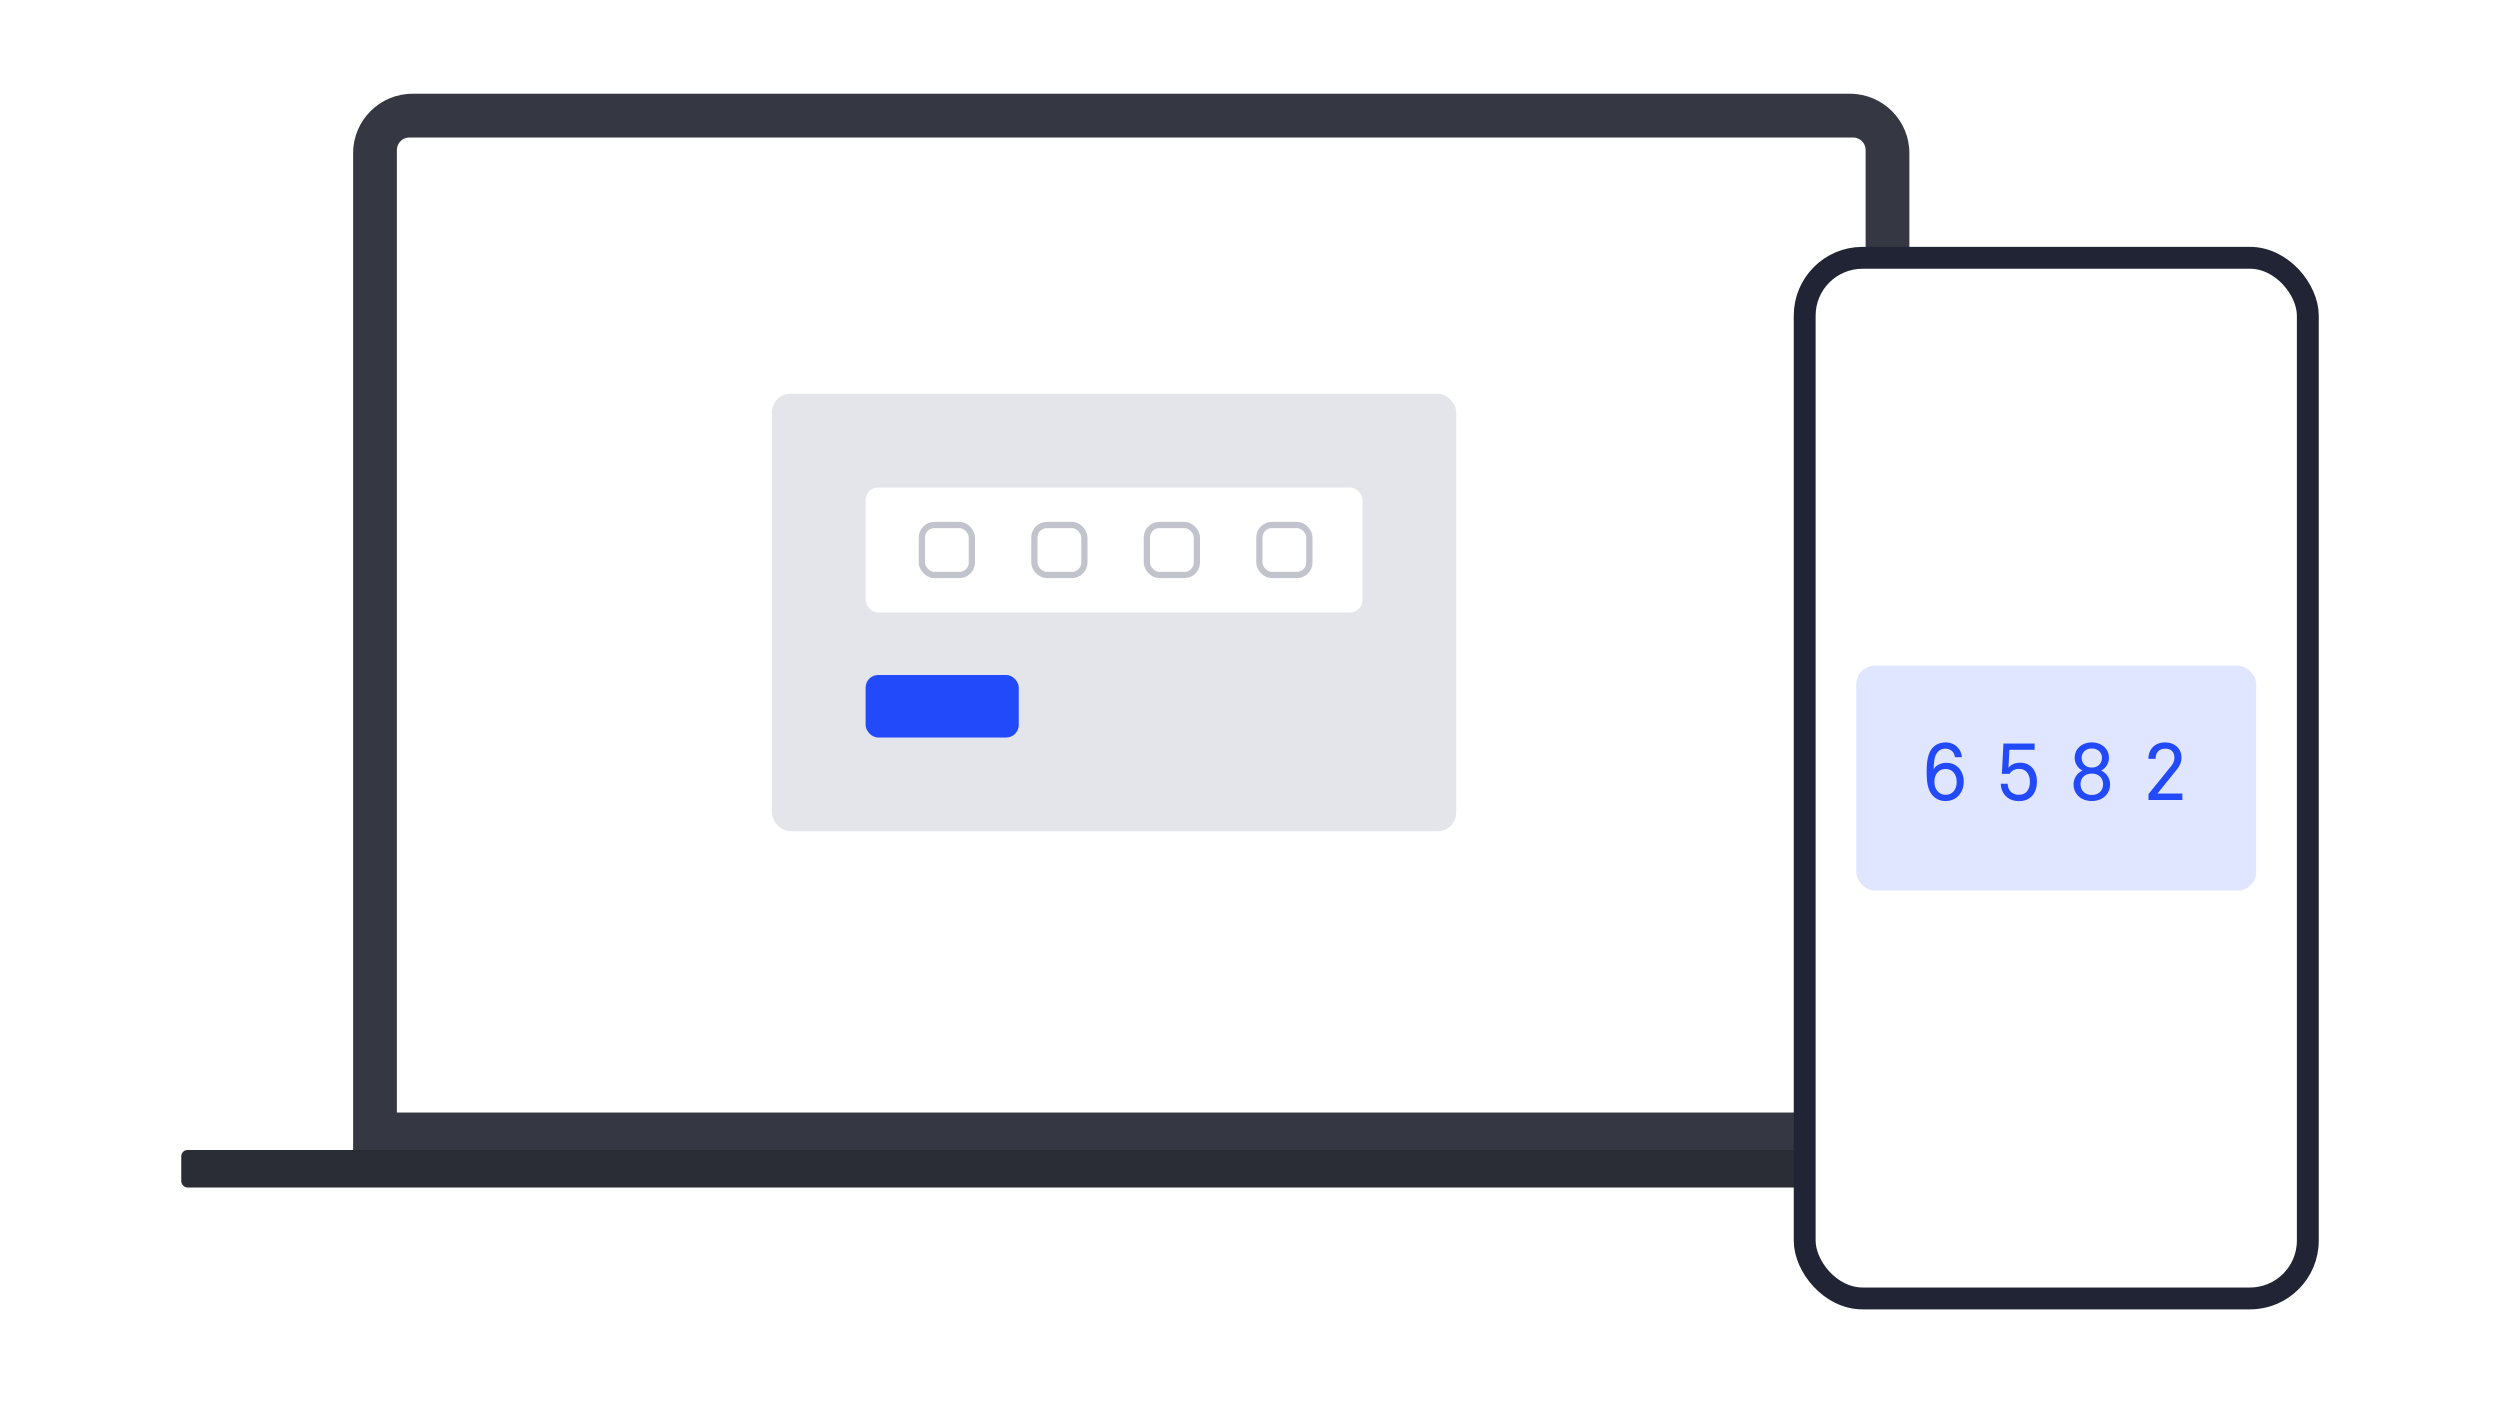 <svg width="800" height="449" viewBox="0 0 800 449" fill="none" xmlns="http://www.w3.org/2000/svg">
<rect width="800" height="449" fill="white"/>
<path d="M113 49C113 38.507 121.507 30 132 30H592C602.493 30 611 38.507 611 49V368H113V49Z" fill="#353843"/>
<path d="M127 48C127 45.791 128.791 44 131 44H593C595.209 44 597 45.791 597 48V356H127V48Z" fill="white"/>
<rect x="247" y="126" width="219" height="140" rx="6" fill="#E4E5EB"/>
<rect x="277" y="156" width="159" height="40" rx="4" fill="white"/>
<rect x="295" y="168" width="16" height="16" rx="4" stroke="#C2C4CD" stroke-width="2"/>
<rect x="331" y="168" width="16" height="16" rx="4" stroke="#C2C4CD" stroke-width="2"/>
<rect x="367" y="168" width="16" height="16" rx="4" stroke="#C2C4CD" stroke-width="2"/>
<rect x="403" y="168" width="16" height="16" rx="4" stroke="#C2C4CD" stroke-width="2"/>
<rect x="277" y="216" width="49" height="20" rx="4" fill="#224AFA"/>
<rect x="58" y="368" width="608" height="12" rx="2" fill="#2B2D36"/>
<rect x="577.5" y="82.5" width="161" height="333" rx="18.5" fill="white"/>
<rect x="594" y="213" width="128" height="72" rx="6" fill="#224AFA" fill-opacity="0.14"/>
<path d="M628.39 250.176C628.39 248.278 627.74 246.614 626.57 245.496C625.712 244.664 624.412 244.092 622.774 244.092C621.058 244.092 619.342 244.95 618.77 246.198C618.796 244.3 618.9 241.96 620.044 240.66C620.59 240.036 621.37 239.568 622.514 239.568C623.372 239.568 624.022 239.828 624.542 240.27C625.088 240.738 625.504 241.414 625.556 242.298H627.792C627.74 240.972 627.142 239.854 626.336 239.048C625.426 238.138 624.126 237.566 622.592 237.566C620.304 237.566 618.744 238.658 617.886 240.01C616.664 241.96 616.534 244.638 616.534 247.212C616.534 249.786 616.768 252.308 618.068 254.102C618.952 255.324 620.46 256.338 622.488 256.338C624.36 256.338 625.79 255.636 626.752 254.596C627.766 253.478 628.39 251.996 628.39 250.176ZM626.154 250.202C626.154 251.476 625.79 252.542 625.088 253.296C624.516 253.92 623.736 254.336 622.592 254.336C621.448 254.336 620.642 253.868 620.07 253.244C619.368 252.49 619.004 251.476 619.004 250.202C619.004 248.928 619.342 247.914 620.018 247.16C620.564 246.536 621.396 246.068 622.54 246.068C623.684 246.068 624.542 246.484 625.088 247.108C625.764 247.862 626.154 248.928 626.154 250.202ZM651.809 250.046C651.809 248.252 651.263 246.64 650.197 245.548C649.313 244.638 648.091 244.066 646.505 244.066C644.971 244.066 643.515 244.534 642.709 245.704L642.995 239.932H651.081V237.93H641.097L640.603 247.628H643.073C643.697 246.588 644.841 246.042 646.063 246.042C647.207 246.042 647.987 246.432 648.559 247.056C649.235 247.81 649.573 248.902 649.573 250.15C649.573 251.372 649.287 252.412 648.689 253.166C648.143 253.868 647.311 254.336 646.063 254.336C644.919 254.336 644.061 253.972 643.463 253.374C642.865 252.776 642.501 251.944 642.449 250.8H640.239C640.317 252.464 640.889 253.816 641.903 254.804C642.891 255.766 644.321 256.364 646.089 256.364C647.987 256.364 649.365 255.688 650.301 254.648C651.315 253.53 651.809 251.944 651.809 250.046ZM675.228 251.034C675.228 249.058 674.058 247.342 672.394 246.588C673.876 245.808 674.864 244.248 674.864 242.506C674.864 241.024 674.266 239.854 673.382 239.022C672.368 238.086 670.964 237.566 669.378 237.566C667.792 237.566 666.388 238.086 665.374 239.022C664.49 239.854 663.892 241.024 663.892 242.506C663.892 244.248 664.88 245.808 666.362 246.588C664.698 247.342 663.528 249.058 663.528 251.034C663.528 252.412 663.996 253.504 664.724 254.362C665.79 255.636 667.48 256.338 669.378 256.338C671.276 256.338 672.966 255.636 674.032 254.362C674.76 253.504 675.228 252.412 675.228 251.034ZM672.628 242.506C672.628 244.17 671.458 245.626 669.378 245.626C667.298 245.626 666.128 244.17 666.128 242.506C666.128 240.66 667.584 239.516 669.378 239.516C671.172 239.516 672.628 240.66 672.628 242.506ZM672.992 250.93C672.992 253.062 671.484 254.388 669.378 254.388C667.272 254.388 665.764 253.062 665.764 250.93C665.764 249.006 667.09 247.55 669.378 247.55C671.666 247.55 672.992 249.006 672.992 250.93ZM698.36 256V253.92H690.404L696.54 246.302C697.528 245.08 698.074 243.884 698.074 242.454C698.074 241.31 697.788 240.426 697.242 239.646C696.332 238.372 694.798 237.566 692.822 237.566C689.624 237.566 687.492 239.698 687.492 242.844H689.78C689.78 240.452 691.236 239.568 692.848 239.568C694.746 239.568 695.812 240.634 695.812 242.48C695.812 243.416 695.5 244.222 694.824 245.08L687.518 254.102V256H698.36Z" fill="#224AFA"/>
<rect x="577.5" y="82.5" width="161" height="333" rx="18.5" stroke="#202434" stroke-width="7"/>
</svg>
